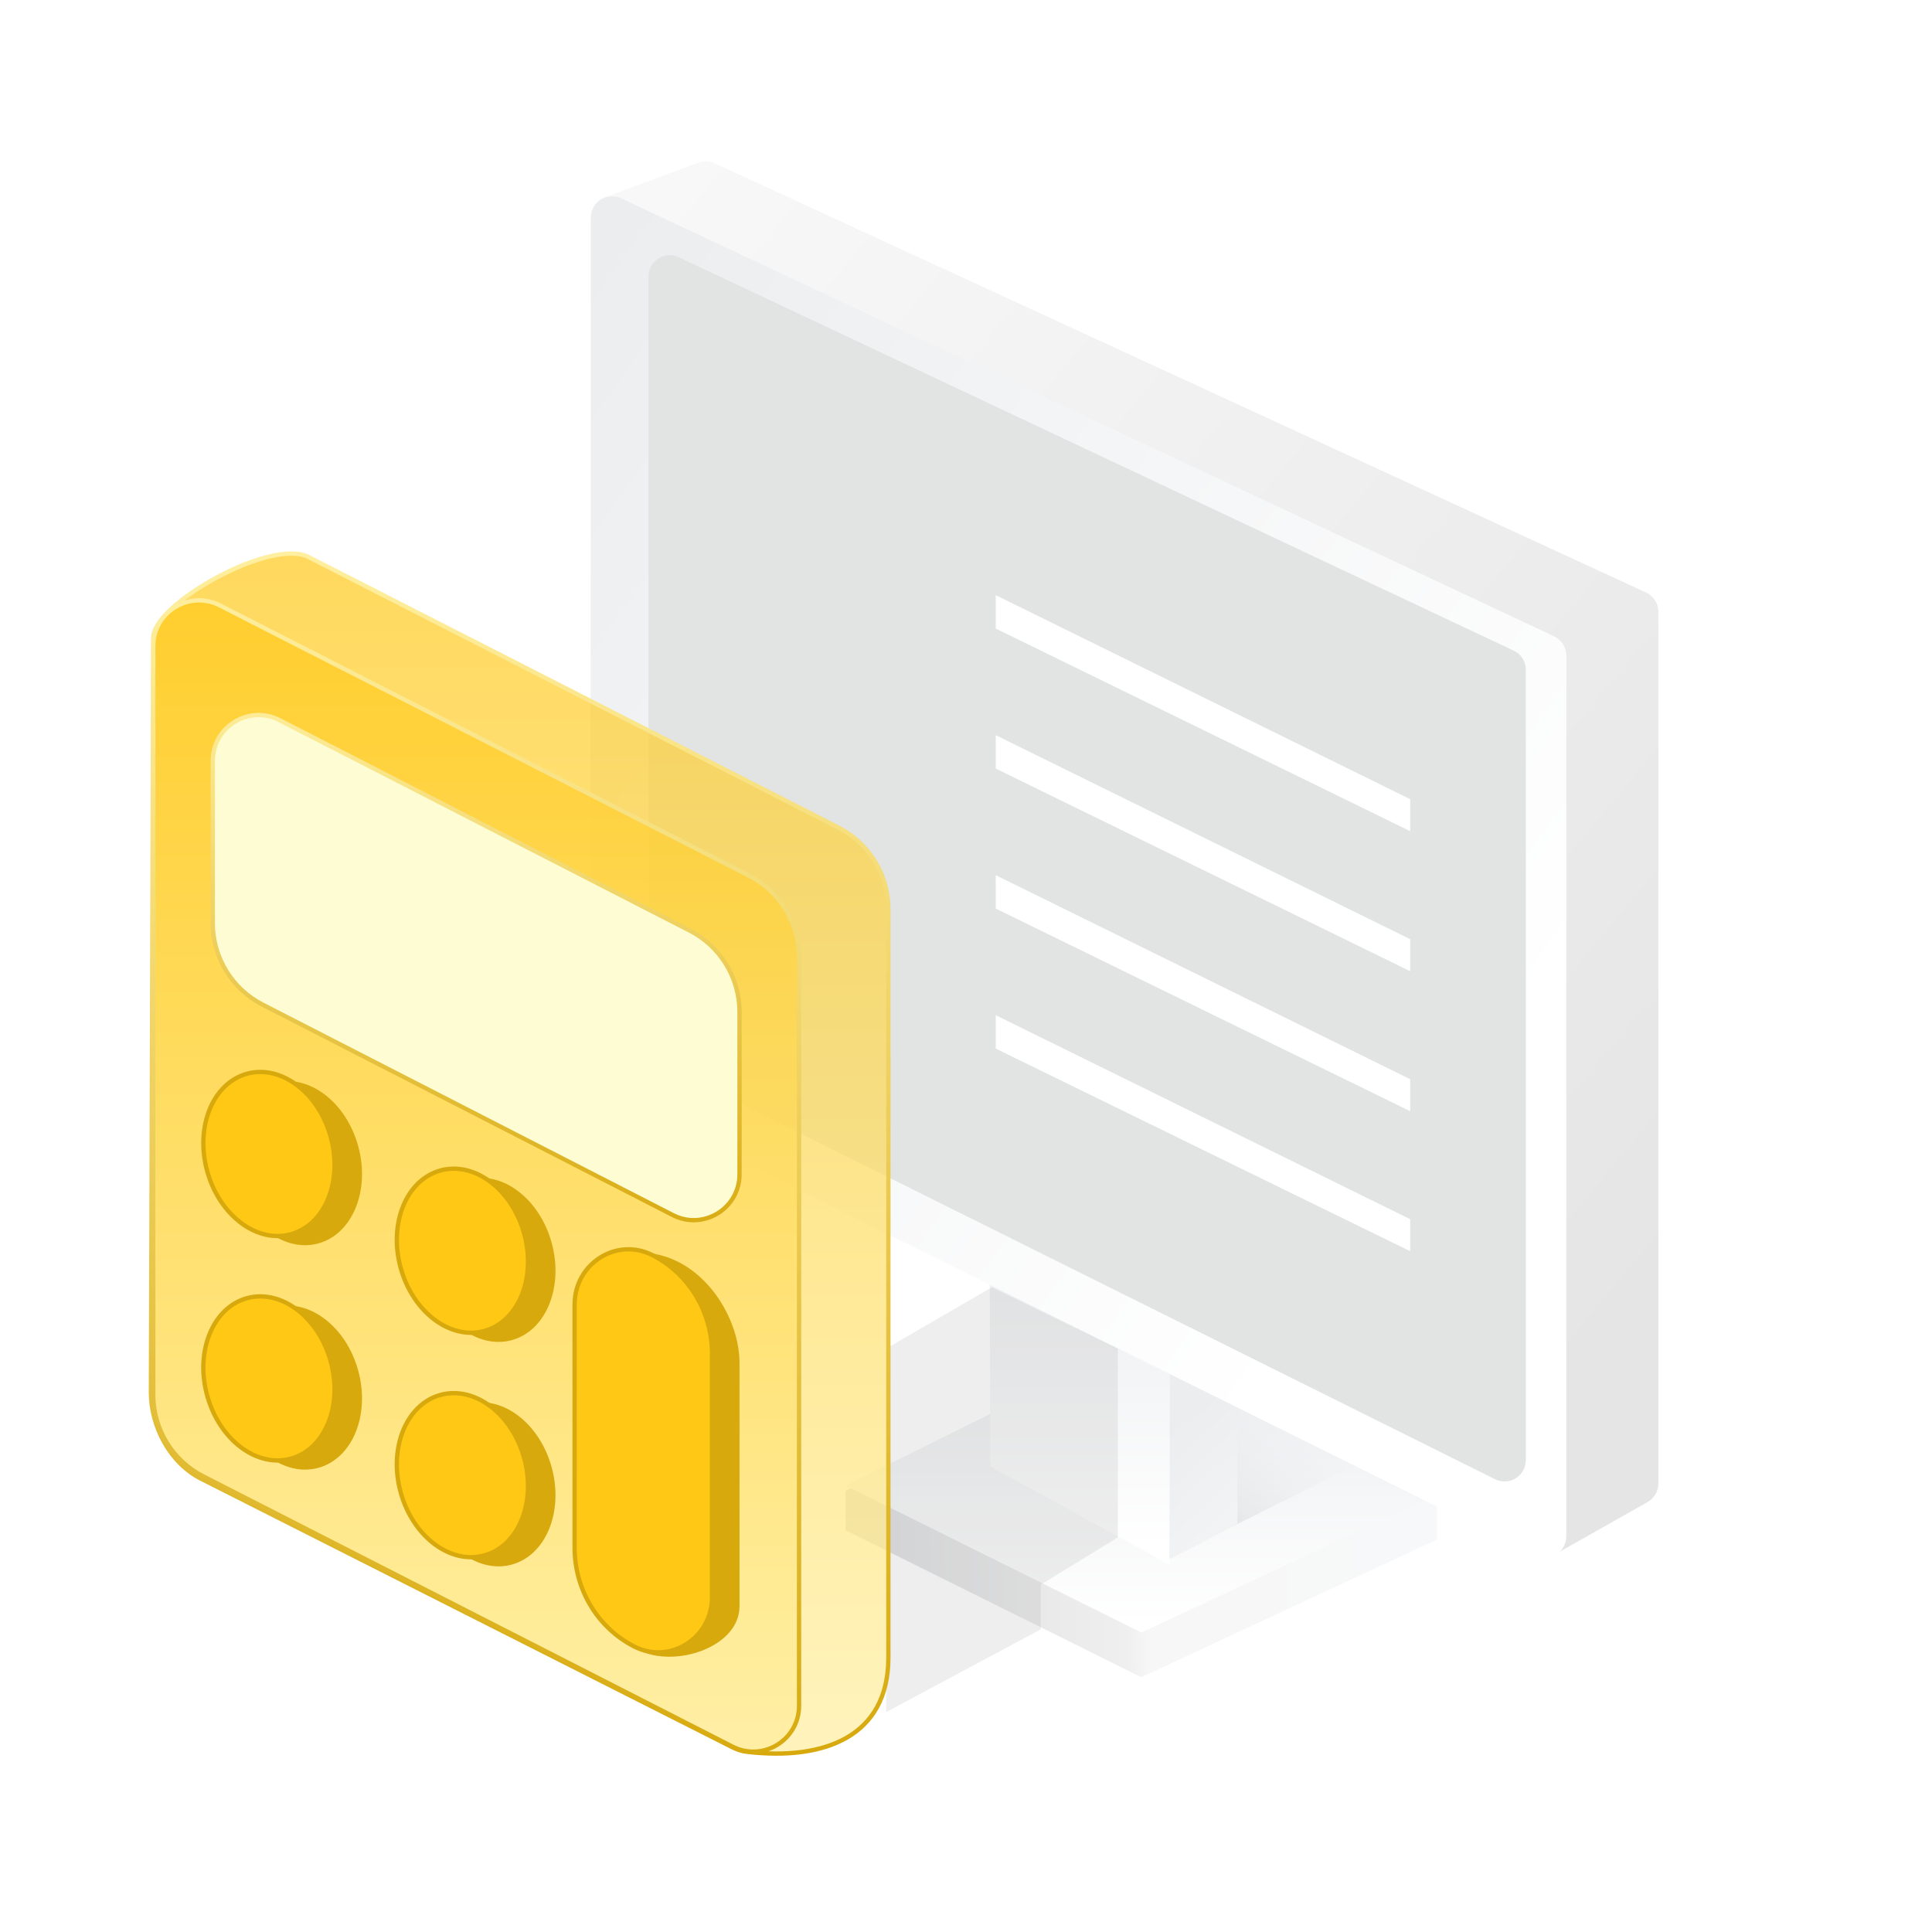 <svg width="100" height="100" viewBox="0 0 100 100" fill="none" xmlns="http://www.w3.org/2000/svg">
<path d="M74.382 79.684L59.074 86.813L43.767 79.209V77.165L58.303 69.575L74.382 77.68V79.684Z" fill="url(#paint0_linear_18674_9502)"/>
<path d="M74.382 77.368L59.074 84.497L43.767 76.893L59.074 69.318L74.382 77.368Z" fill="url(#paint1_linear_18674_9502)"/>
<path d="M71.032 75.389L60.551 80.636L51.227 75.78L61.422 71.312L71.032 75.389Z" fill="url(#paint2_linear_18674_9502)"/>
<path d="M60.579 69.289L60.547 80.995L51.259 75.907L51.227 64.687L60.579 69.289Z" fill="url(#paint3_linear_18674_9502)"/>
<path d="M64.047 67.819V78.888L60.547 80.705V69.347L64.047 67.819Z" fill="url(#paint4_linear_18674_9502)"/>
<g filter="url(#filter0_f_18674_9502)">
<path d="M57.859 69.799V79.576L53.872 82.02V84.335L45.871 88.616V69.799L51.339 66.629L57.859 69.799Z" fill="#ADADAD" fill-opacity="0.2"/>
</g>
<path d="M85.194 30.664L36.988 8.451C36.722 8.328 36.417 8.316 36.142 8.418L31.3 10.215C30.868 10.375 30.581 10.788 30.581 11.25L30.581 55.585C30.581 56.005 30.82 56.389 31.197 56.575L79.597 80.405C79.924 80.566 80.31 80.555 80.627 80.375L85.275 77.749C85.621 77.553 85.836 77.186 85.836 76.788V31.666C85.836 31.236 85.585 30.844 85.194 30.664Z" fill="url(#paint5_linear_18674_9502)"/>
<path d="M30.581 11.267V55.573C30.581 55.992 30.818 56.376 31.194 56.562L79.478 80.507C80.212 80.871 81.072 80.337 81.072 79.517V33.934C81.072 33.507 80.825 33.117 80.438 32.935L32.154 10.268C31.422 9.924 30.581 10.458 30.581 11.267Z" fill="url(#paint6_linear_18674_9502)"/>
<g filter="url(#filter1_i_18674_9502)">
<path d="M33.121 14.763V54.518C33.121 54.937 33.358 55.32 33.733 55.507L76.936 77.01C77.669 77.375 78.531 76.841 78.531 76.021V35.119C78.531 34.692 78.285 34.303 77.898 34.12L34.695 13.764C33.963 13.419 33.121 13.953 33.121 14.763Z" fill="#E2E3E3"/>
</g>
<path fill-rule="evenodd" clip-rule="evenodd" d="M72.99 43.021L51.539 32.533L51.539 30.805L72.99 41.365V43.021Z" fill="white"/>
<path fill-rule="evenodd" clip-rule="evenodd" d="M72.99 50.269L51.539 39.781L51.539 38.053L72.99 48.613V50.269Z" fill="white"/>
<path fill-rule="evenodd" clip-rule="evenodd" d="M72.99 57.515L51.539 47.028L51.539 45.3L72.99 55.859V57.515Z" fill="white"/>
<path fill-rule="evenodd" clip-rule="evenodd" d="M72.99 64.762L51.539 54.274L51.539 52.547L72.99 63.106V64.762Z" fill="white"/>
<g filter="url(#filter2_b_18674_9502)">
<path d="M7.812 72.073L7.931 33.013C7.931 31.242 14.095 27.797 16.003 28.847L43.397 42.835C44.984 43.646 45.982 45.277 45.982 47.058V85.802C45.982 89.898 42.645 91.139 38.664 90.673C38.407 90.643 38.16 90.564 37.929 90.447L10.398 76.533C8.811 75.723 7.812 73.855 7.812 72.073Z" fill="url(#paint7_linear_18674_9502)" fill-opacity="0.7"/>
<path d="M7.812 72.073L7.931 33.013C7.931 31.242 14.095 27.797 16.003 28.847L43.397 42.835C44.984 43.646 45.982 45.277 45.982 47.058V85.802C45.982 89.898 42.645 91.139 38.664 90.673C38.407 90.643 38.16 90.564 37.929 90.447L10.398 76.533C8.811 75.723 7.812 73.855 7.812 72.073Z" stroke="url(#paint8_linear_18674_9502)" stroke-width="0.223" stroke-linejoin="round"/>
</g>
<g filter="url(#filter3_b_18674_9502)">
<path d="M7.931 72.192V33.448C7.931 31.677 9.803 30.531 11.38 31.336L38.774 45.325C40.361 46.135 41.359 47.766 41.359 49.548V88.291C41.359 90.063 39.488 91.208 37.91 90.403L10.516 76.414C8.93 75.604 7.931 73.973 7.931 72.192Z" fill="url(#paint9_linear_18674_9502)" fill-opacity="0.7"/>
<path d="M7.931 72.192V33.448C7.931 31.677 9.803 30.531 11.38 31.336L38.774 45.325C40.361 46.135 41.359 47.766 41.359 49.548V88.291C41.359 90.063 39.488 91.208 37.91 90.403L10.516 76.414C8.93 75.604 7.931 73.973 7.931 72.192Z" stroke="url(#paint10_linear_18674_9502)" stroke-width="0.223" stroke-linejoin="round"/>
</g>
<g filter="url(#filter4_b_18674_9502)">
<path d="M31.165 80.59V67.995C31.165 65.873 31.994 64.307 34.365 65.018C36.736 65.73 38.277 68.385 38.277 70.547V83.142C38.277 85.264 34.914 86.356 33.061 85.407C31.173 84.44 31.165 82.752 31.165 80.59Z" fill="#D7A90D"/>
</g>
<g filter="url(#filter5_b_18674_9502)">
<path d="M29.742 80.116V67.52C29.742 65.399 31.922 64.019 33.774 64.968C35.662 65.935 36.855 67.911 36.855 70.073V82.668C36.855 84.79 34.675 86.169 32.822 85.221C30.935 84.254 29.742 82.278 29.742 80.116Z" fill="#D7A90D"/>
</g>
<g filter="url(#filter6_b_18674_9502)">
<path d="M29.742 80.116V67.52C29.742 65.399 31.922 64.019 33.774 64.968C35.662 65.935 36.855 67.911 36.855 70.073V82.668C36.855 84.79 34.675 86.169 32.822 85.221C30.935 84.254 29.742 82.278 29.742 80.116Z" fill="#FFC815"/>
<path d="M29.742 80.116V67.52C29.742 65.399 31.922 64.019 33.774 64.968C35.662 65.935 36.855 67.911 36.855 70.073V82.668C36.855 84.79 34.675 86.169 32.822 85.221C30.935 84.254 29.742 82.278 29.742 80.116Z" stroke="#D7A90D" stroke-width="0.223" stroke-linejoin="round"/>
</g>
<path d="M11.013 47.779V39.383C11.013 37.61 12.889 36.464 14.466 37.274L35.7 48.168C37.282 48.979 38.277 50.608 38.277 52.386V60.782C38.277 62.555 36.402 63.701 34.824 62.891L13.59 51.997C12.008 51.186 11.013 49.557 11.013 47.779Z" fill="#FEFCD3" stroke="url(#paint11_linear_18674_9502)" stroke-width="0.223" stroke-linejoin="round"/>
<ellipse cx="15.343" cy="60.205" rx="3.317" ry="4.306" transform="rotate(-15.201 15.343 60.205)" fill="#D7A90D"/>
<ellipse cx="13.92" cy="59.73" rx="3.317" ry="4.306" transform="rotate(-15.201 13.92 59.73)" fill="#FFC815" stroke="#D7A90D" stroke-width="0.223"/>
<ellipse cx="15.343" cy="71.821" rx="3.317" ry="4.306" transform="rotate(-15.201 15.343 71.821)" fill="#D7A90D"/>
<ellipse cx="13.92" cy="71.347" rx="3.317" ry="4.306" transform="rotate(-15.201 13.92 71.347)" fill="#FFC815" stroke="#D7A90D" stroke-width="0.223"/>
<ellipse cx="25.357" cy="65.211" rx="3.317" ry="4.306" transform="rotate(-15.201 25.357 65.211)" fill="#D7A90D"/>
<ellipse cx="23.934" cy="64.737" rx="3.317" ry="4.306" transform="rotate(-15.201 23.934 64.737)" fill="#FFC815" stroke="#D7A90D" stroke-width="0.223"/>
<ellipse cx="25.357" cy="76.828" rx="3.317" ry="4.306" transform="rotate(-15.201 25.357 76.828)" fill="#D7A90D"/>
<ellipse cx="23.934" cy="76.354" rx="3.317" ry="4.306" transform="rotate(-15.201 23.934 76.354)" fill="#FFC815" stroke="#D7A90D" stroke-width="0.223"/>
<defs>
<filter id="filter0_f_18674_9502" x="44.978" y="65.737" width="13.774" height="23.772" filterUnits="userSpaceOnUse" color-interpolation-filters="sRGB">
<feFlood flood-opacity="0" result="BackgroundImageFix"/>
<feBlend mode="normal" in="SourceGraphic" in2="BackgroundImageFix" result="shape"/>
<feGaussianBlur stdDeviation="0.446" result="effect1_foregroundBlur_18674_9502"/>
</filter>
<filter id="filter1_i_18674_9502" x="33.121" y="13.658" width="45.411" height="63.469" filterUnits="userSpaceOnUse" color-interpolation-filters="sRGB">
<feFlood flood-opacity="0" result="BackgroundImageFix"/>
<feBlend mode="normal" in="SourceGraphic" in2="BackgroundImageFix" result="shape"/>
<feColorMatrix in="SourceAlpha" type="matrix" values="0 0 0 0 0 0 0 0 0 0 0 0 0 0 0 0 0 0 127 0" result="hardAlpha"/>
<feOffset dx="0.446" dy="-0.446"/>
<feComposite in2="hardAlpha" operator="arithmetic" k2="-1" k3="1"/>
<feColorMatrix type="matrix" values="0 0 0 0 0 0 0 0 0 0 0 0 0 0 0 0 0 0 0.06 0"/>
<feBlend mode="normal" in2="shape" result="effect1_innerShadow_18674_9502"/>
</filter>
<filter id="filter2_b_18674_9502" x="6.098" y="26.938" width="41.598" height="65.542" filterUnits="userSpaceOnUse" color-interpolation-filters="sRGB">
<feFlood flood-opacity="0" result="BackgroundImageFix"/>
<feGaussianBlur in="BackgroundImageFix" stdDeviation="0.801"/>
<feComposite in2="SourceAlpha" operator="in" result="effect1_backgroundBlur_18674_9502"/>
<feBlend mode="normal" in="SourceGraphic" in2="effect1_backgroundBlur_18674_9502" result="shape"/>
</filter>
<filter id="filter3_b_18674_9502" x="6.217" y="29.36" width="36.857" height="63.02" filterUnits="userSpaceOnUse" color-interpolation-filters="sRGB">
<feFlood flood-opacity="0" result="BackgroundImageFix"/>
<feGaussianBlur in="BackgroundImageFix" stdDeviation="0.801"/>
<feComposite in2="SourceAlpha" operator="in" result="effect1_backgroundBlur_18674_9502"/>
<feBlend mode="normal" in="SourceGraphic" in2="effect1_backgroundBlur_18674_9502" result="shape"/>
</filter>
<filter id="filter4_b_18674_9502" x="29.562" y="63.242" width="10.318" height="24.113" filterUnits="userSpaceOnUse" color-interpolation-filters="sRGB">
<feFlood flood-opacity="0" result="BackgroundImageFix"/>
<feGaussianBlur in="BackgroundImageFix" stdDeviation="0.801"/>
<feComposite in2="SourceAlpha" operator="in" result="effect1_backgroundBlur_18674_9502"/>
<feBlend mode="normal" in="SourceGraphic" in2="effect1_backgroundBlur_18674_9502" result="shape"/>
</filter>
<filter id="filter5_b_18674_9502" x="28.14" y="63.06" width="10.318" height="24.068" filterUnits="userSpaceOnUse" color-interpolation-filters="sRGB">
<feFlood flood-opacity="0" result="BackgroundImageFix"/>
<feGaussianBlur in="BackgroundImageFix" stdDeviation="0.801"/>
<feComposite in2="SourceAlpha" operator="in" result="effect1_backgroundBlur_18674_9502"/>
<feBlend mode="normal" in="SourceGraphic" in2="effect1_backgroundBlur_18674_9502" result="shape"/>
</filter>
<filter id="filter6_b_18674_9502" x="28.028" y="62.948" width="10.541" height="24.292" filterUnits="userSpaceOnUse" color-interpolation-filters="sRGB">
<feFlood flood-opacity="0" result="BackgroundImageFix"/>
<feGaussianBlur in="BackgroundImageFix" stdDeviation="0.801"/>
<feComposite in2="SourceAlpha" operator="in" result="effect1_backgroundBlur_18674_9502"/>
<feBlend mode="normal" in="SourceGraphic" in2="effect1_backgroundBlur_18674_9502" result="shape"/>
</filter>
<linearGradient id="paint0_linear_18674_9502" x1="43.252" y1="78.194" x2="73.739" y2="77.68" gradientUnits="userSpaceOnUse">
<stop stop-color="#DADBDD"/>
<stop offset="0.49" stop-color="#EFEFEF"/>
<stop offset="0.53" stop-color="#F7F7F7"/>
<stop offset="1" stop-color="#F7F8F9"/>
</linearGradient>
<linearGradient id="paint1_linear_18674_9502" x1="59.074" y1="70.715" x2="59.074" y2="84.022" gradientUnits="userSpaceOnUse">
<stop stop-color="#EBEDEF"/>
<stop offset="1" stop-color="white"/>
</linearGradient>
<linearGradient id="paint2_linear_18674_9502" x1="69.868" y1="74.807" x2="63.964" y2="83.211" gradientUnits="userSpaceOnUse">
<stop stop-color="#ECEEF0" stop-opacity="0"/>
<stop offset="1" stop-color="#D5D6D8"/>
</linearGradient>
<linearGradient id="paint3_linear_18674_9502" x1="55.919" y1="64.339" x2="55.919" y2="80.123" gradientUnits="userSpaceOnUse">
<stop stop-color="#EBEDEF"/>
<stop offset="1" stop-color="white"/>
</linearGradient>
<linearGradient id="paint4_linear_18674_9502" x1="60.547" y1="74.007" x2="71.76" y2="85.948" gradientUnits="userSpaceOnUse">
<stop stop-color="#EBEDEF"/>
<stop offset="1" stop-color="white"/>
</linearGradient>
<linearGradient id="paint5_linear_18674_9502" x1="90.496" y1="61.338" x2="10.084" y2="-5.532" gradientUnits="userSpaceOnUse">
<stop stop-color="#E5E5E6"/>
<stop offset="1" stop-color="white"/>
</linearGradient>
<linearGradient id="paint6_linear_18674_9502" x1="28.574" y1="15.539" x2="80.015" y2="52.005" gradientUnits="userSpaceOnUse">
<stop stop-color="#EBEDEF"/>
<stop offset="1" stop-color="white"/>
</linearGradient>
<linearGradient id="paint7_linear_18674_9502" x1="29.387" y1="26.967" x2="29.387" y2="89.556" gradientUnits="userSpaceOnUse">
<stop stop-color="#FFC815"/>
<stop offset="1" stop-color="#FFEF9F"/>
</linearGradient>
<linearGradient id="paint8_linear_18674_9502" x1="26.897" y1="28.652" x2="26.897" y2="90.766" gradientUnits="userSpaceOnUse">
<stop stop-color="#FFEF9F"/>
<stop offset="1" stop-color="#D7A90D"/>
</linearGradient>
<linearGradient id="paint9_linear_18674_9502" x1="24.645" y1="29.575" x2="24.645" y2="92.164" gradientUnits="userSpaceOnUse">
<stop stop-color="#FFC815"/>
<stop offset="1" stop-color="#FFEF9F"/>
</linearGradient>
<linearGradient id="paint10_linear_18674_9502" x1="24.645" y1="29.575" x2="24.645" y2="92.164" gradientUnits="userSpaceOnUse">
<stop stop-color="#FFEF9F"/>
<stop offset="1" stop-color="#D7A90D"/>
</linearGradient>
<linearGradient id="paint11_linear_18674_9502" x1="24.645" y1="35.502" x2="24.645" y2="64.663" gradientUnits="userSpaceOnUse">
<stop stop-color="#FFEF9F"/>
<stop offset="1" stop-color="#D7A90D"/>
</linearGradient>
</defs>
</svg>
